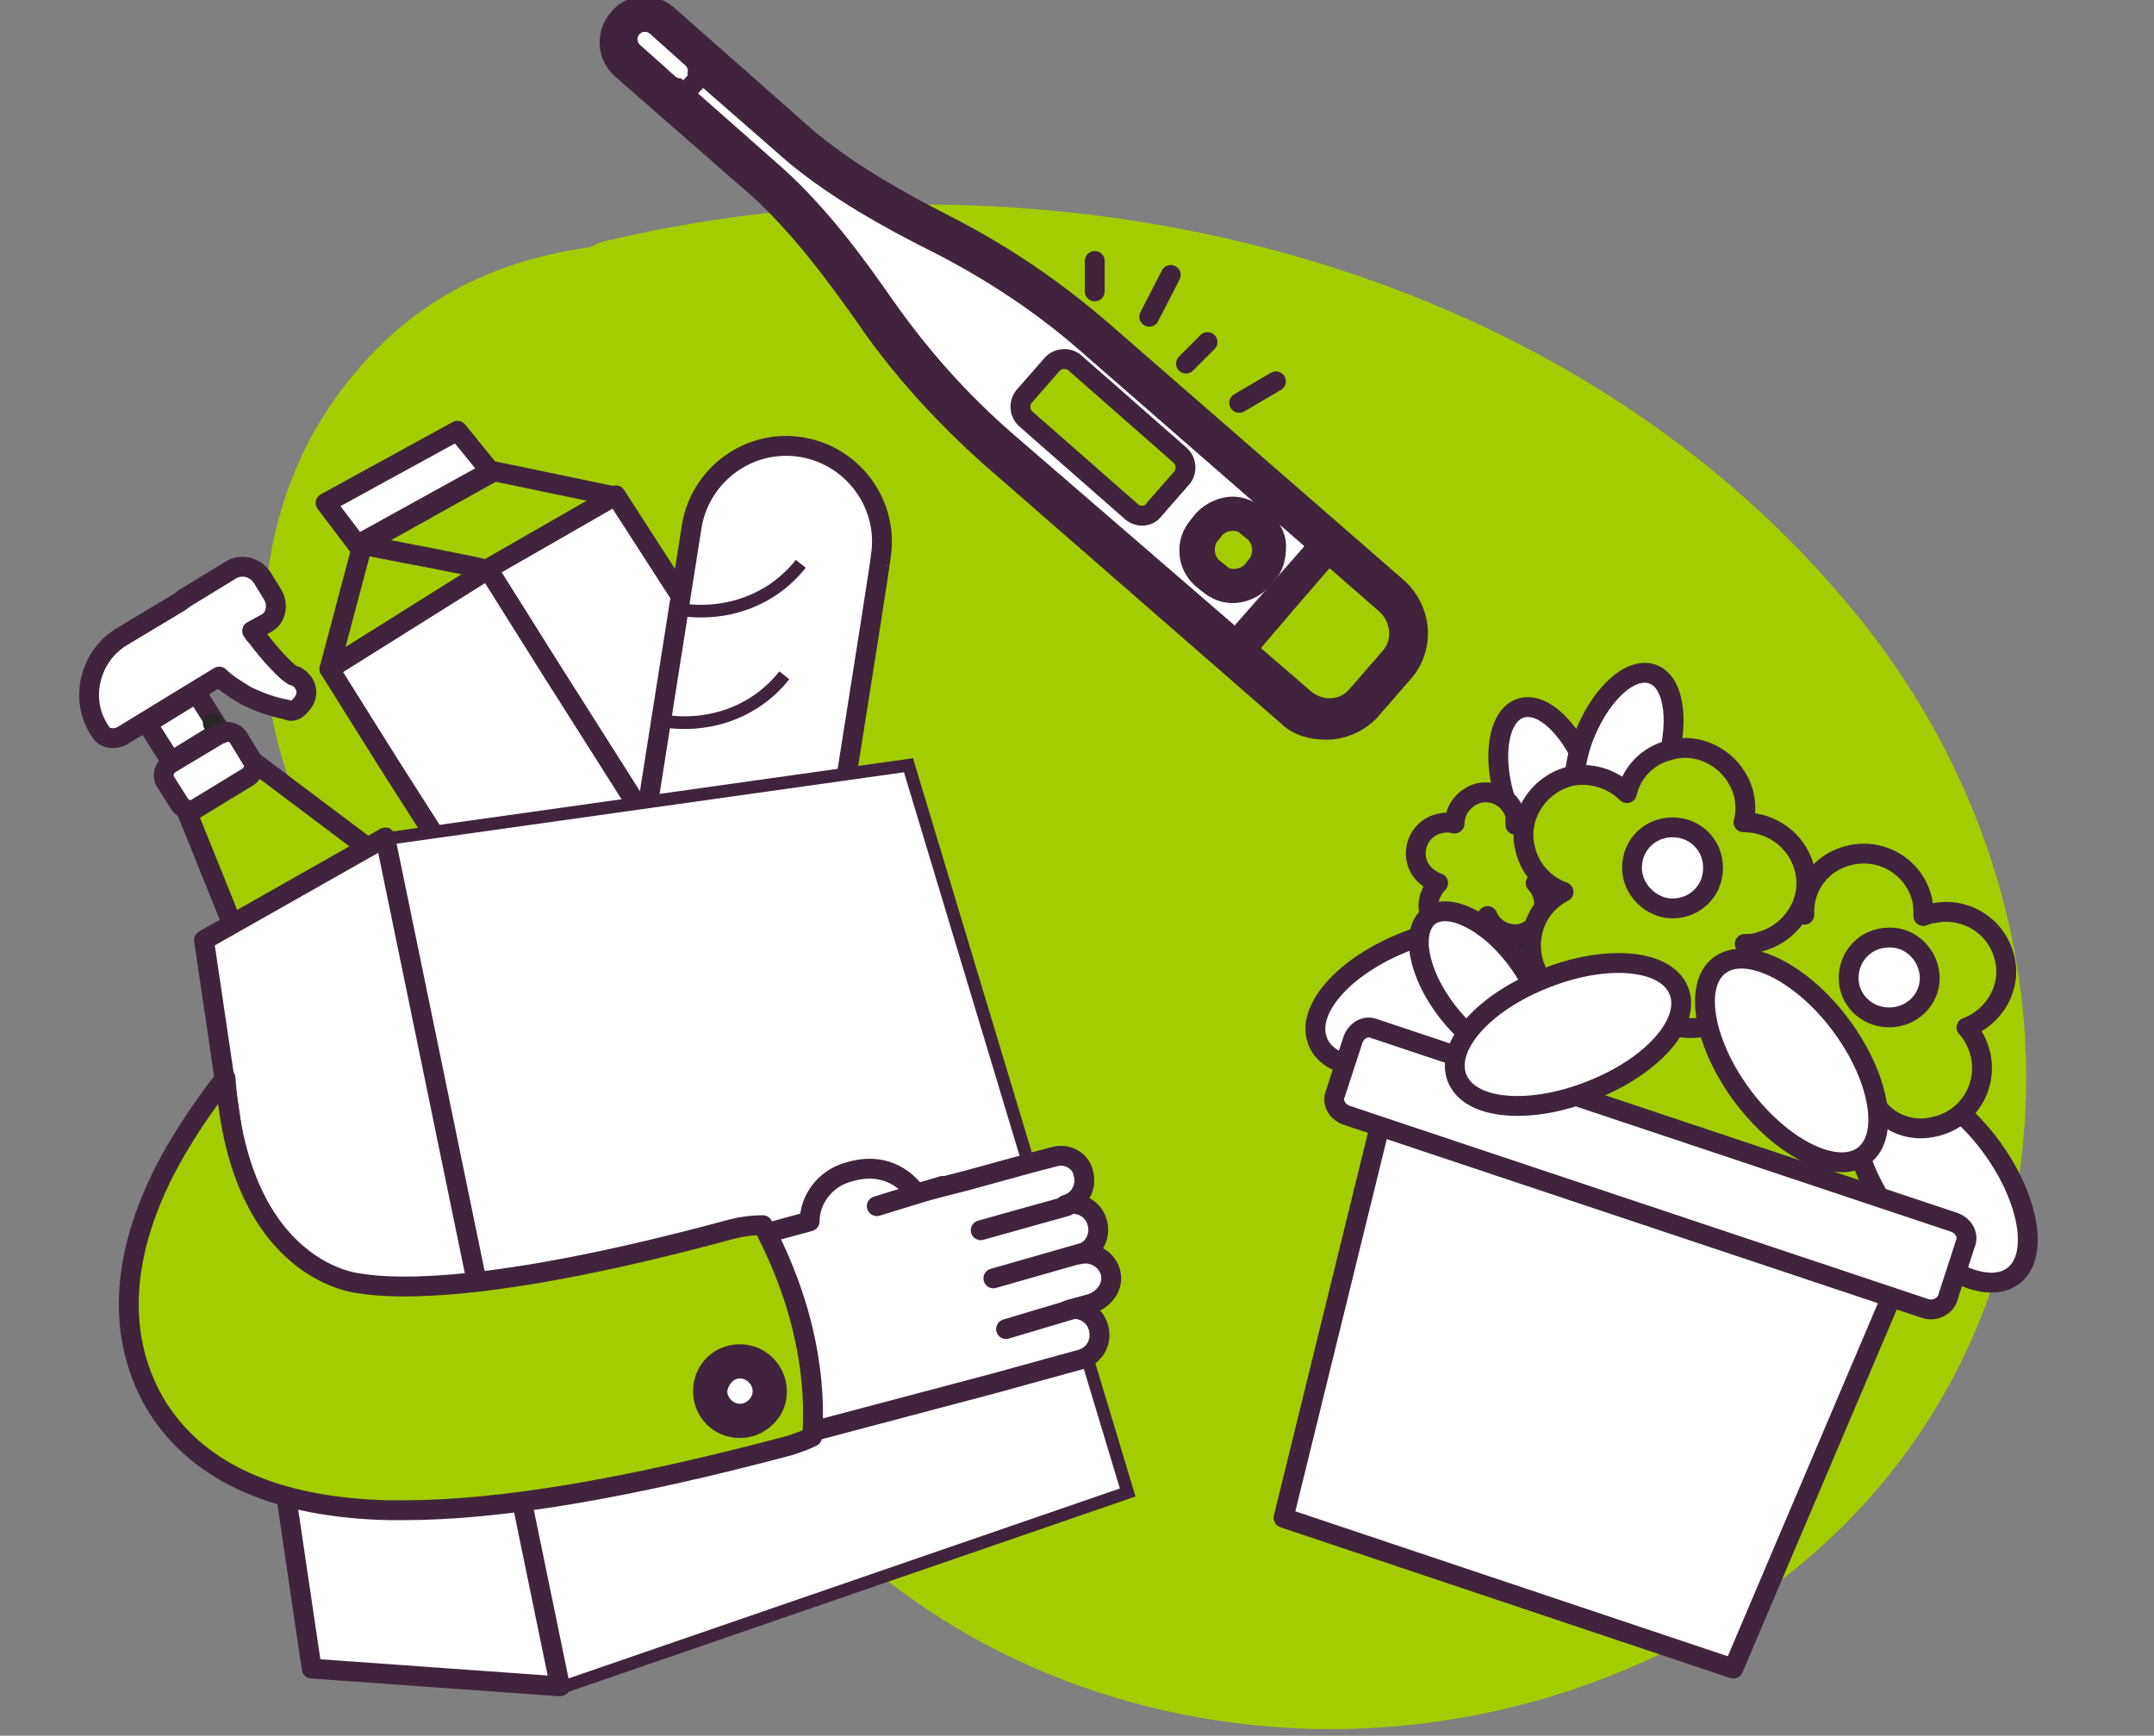 <?xml version="1.0" encoding="utf-8"?>
<!-- Generator: Adobe Illustrator 26.5.0, SVG Export Plug-In . SVG Version: 6.00 Build 0)  -->
<svg version="1.1" id="Layer_1" xmlns="http://www.w3.org/2000/svg" xmlns:xlink="http://www.w3.org/1999/xlink" x="0px" y="0px"
	 viewBox="0 0 170 137" style="enable-background:new 0 0 170 137;" xml:space="preserve">
<rect x="0" y="0" width="170" height="137" fill="#808080" stroke="none"/>
<style type="text/css">
	.st0{fill:#A3CD00;}
	.st1{fill:#A3CD00;stroke:#40243E;stroke-width:1.567;stroke-linecap:round;stroke-linejoin:round;stroke-miterlimit:10;}
	.st2{fill:#FFFFFF;stroke:#40243E;stroke-width:1.567;stroke-linecap:round;stroke-linejoin:round;stroke-miterlimit:10;}
	.st3{fill:none;stroke:#272726;stroke-width:1.567;stroke-linecap:round;stroke-linejoin:round;stroke-miterlimit:10;}
	
		.st4{fill-rule:evenodd;clip-rule:evenodd;fill:#FFFFFF;stroke:#40243E;stroke-width:1.567;stroke-linecap:round;stroke-linejoin:round;stroke-miterlimit:10;}
	.st5{fill:#EEC050;}
	.st6{fill:none;stroke:#343434;stroke-width:0.522;stroke-miterlimit:10;}
	.st7{fill:none;stroke:#FFFFFF;stroke-width:0.629;stroke-linecap:round;stroke-linejoin:round;stroke-miterlimit:10;}
	.st8{fill:#FFFFFF;stroke:#40243E;stroke-miterlimit:10;}
	.st9{fill:none;stroke:#40243E;stroke-width:1.567;stroke-linecap:round;stroke-linejoin:round;stroke-miterlimit:10;}
	.st10{fill:#FFFFFF;}
	.st11{fill:#40243E;stroke:#40243E;stroke-miterlimit:10;}
	.st12{fill:#40243E;stroke:#40243E;stroke-width:1.567;stroke-linecap:round;stroke-linejoin:round;stroke-miterlimit:10;}
	.st13{fill:none;stroke:#FFFFFF;stroke-width:1.175;stroke-linecap:round;stroke-linejoin:round;stroke-miterlimit:10;}
	.st14{fill:#A3CD00;stroke:#272726;stroke-width:1.567;stroke-linecap:round;stroke-linejoin:round;stroke-miterlimit:10;}
</style>
<path class="st0" d="M24.9,66.3c3.1,5.8,7.7,10.4,12.5,14.5c8.3,7.1,12.5,12.4,16.6,22.6c11.7,29.4,46.9,40.6,75.4,27.9
	c33.8-15,39.5-55.2,17.2-82.7c-23.1-28.5-64-37.8-98.7-29.6c-0.5,0.1-0.9,0.3-1.3,0.5c-7.1,1-13.6,3.8-18.8,10.2
	C19.4,39.7,18.8,54.9,24.9,66.3z"/>
<path class="st1" d="M14.6,63.7l0.2,0.5l7.1,17.6c0.6,1.1,2,1.4,3,0.7L36,75.7c0.3-0.2,0.5-0.4,0.6-0.6c0.6-0.9,0.4-2.1-0.4-2.8
	L20.1,60.2l-4.6,1.1L14.6,63.7z"/>
<path class="st2" d="M11.6,57.1l3.9-2.4l1.9,3l-3.9,2.4L11.6,57.1z"/>
<path class="st3" d="M17.7,58.4l-0.9-1.3"/>
<path class="st2" d="M13.4,60.3L13.4,60.3l4-2.4h0.1c0.4-0.3,1-0.1,1.3,0.3l1.1,1.8c0.3,0.4,0.1,1-0.3,1.3l-4.1,2.5
	c-0.4,0.3-1,0.1-1.3-0.3L13,61.6C12.8,61.1,13,60.6,13.4,60.3z"/>
<path class="st4" d="M9.7,50.2l4.5-2.7l0.4-0.3l3.6-2.2c0.8-0.5,1.9-0.3,2.5,0.6l0.8,1.3c0.5,0.8,0.3,1.9-0.5,2.3l-1.1,0.6
	c0.2,0.3,0.3,0.4,0.4,0.5c1.1,1.5,2.4,2.8,2.8,3c0.1,0.1,0.2,0,0.3,0.1c0.7,0.4,1,1.2,0.6,1.9c-0.1,0.2-0.3,0.4-0.5,0.6
	s-0.6,0.3-0.9,0.1c-1.1-0.2-2.2-0.6-3.2-1.1c-0.8-0.5-1.5-0.9-2.1-1.5l-7.7,4.7c-0.6,0.3-1.4,0.2-1.7-0.4
	C6.2,55.2,7.1,51.7,9.7,50.2z"/>
<path class="st1" d="M26,52.8l2.6-9.8l10,1.9L26,52.8z"/>
<path class="st5" d="M28.6,43L39,37.2l9.6,2L38.5,45C38.6,44.9,28.6,43,28.6,43z"/>
<path class="st1" d="M28.6,43L39,37.2l9.6,2L38.5,45C38.6,44.9,28.6,43,28.6,43z"/>
<path class="st2" d="M28.2,43l-2.5-3.3L36.1,34l2.6,3.2C38.7,37.2,28.2,43,28.2,43z"/>
<path class="st6" d="M43.5,52.7l-4.9-7.8L43.5,52.7L43.5,52.7z"/>
<path class="st2" d="M43.5,52.7l-4.9-7.8L26,52.8l4.7,7.5l12.7,19.9l12.4-7.9C55.8,72.3,43.5,52.7,43.5,52.7z"/>
<path class="st7" d="M51.8,69.1l-9.4-14.8l6.7-4"/>
<path class="st2" d="M62.5,61.1l-9-14.4l-4.9-7.6l-10.1,5.8l4.9,7.8L53.1,68l2.8,4.3l9.8-6.4L62.5,61.1L62.5,61.1z"/>
<path class="st2" d="M63.7,80.8C63,84.9,59.2,87.6,55,87c-4.1-0.7-6.9-4.6-6.2-8.7l5.8-36.8c0.7-4.1,4.6-6.9,8.7-6.2
	s6.9,4.6,6.2,8.7C69.6,43.9,63.7,80.8,63.7,80.8z"/>
<path class="st8" d="M63.2,44.5c-2.2,2.8-5.8,4.2-9.6,3.6"/>
<path class="st8" d="M61.9,53.3c-2.2,2.8-5.8,4.2-9.6,3.6"/>
<path class="st8" d="M89,117.8l-44.7,15.4l-13.8-67l41.2-5.8L89,117.8z"/>
<path class="st8" d="M44.2,133.1l-19.6-1.4l-8.5-57.5l14.3-8.1L44.2,133.1L44.2,133.1z"/>
<path class="st9" d="M44.2,133.1l-19.6-1.4l-8.5-57.5l14.3-8.1L44.2,133.1L44.2,133.1z"/>
<path class="st2" d="M83.2,91.3l-1.9,0.5l-5.1,1.4l-3.9,1c-0.9-1.3-2.7-2.5-5.3-1.7c-1.9,0.5-3.1,2.2-3.1,3.9l-6.6,1.8l4.1,15.5
	l17-4.5l6.9-1.9l0,0c1.1-0.3,1.7-1.4,1.4-2.5c-0.3-1.1-1.4-1.7-2.4-1.4l1.8-0.5c0.9-0.3,1.6-1.1,1.6-2c0-1.3-1.3-2.2-2.5-1.9
	c1.1-0.3,1.7-1.4,1.4-2.5c-0.3-1.1-1.4-1.7-2.5-1.4c1.1-0.3,1.7-1.4,1.4-2.5C85.3,91.6,84.2,91,83.2,91.3z"/>
<path class="st9" d="M85.1,103.2l-5.7,1.7 M85.4,98.9l-7,2 M84.2,95.2l-6.8,1.9"/>
<path class="st1" d="M60.2,96.7c-0.8,0-1.6,0.1-2.4,0.3c-18.4,5-26.4,4.8-29.4,4.3c0,0-9.5-0.7-10.6-16.2c-0.3,0.3-3.2,4-5.1,7.9
	c-4.2,8.7-2.4,14.7-0.2,18.2c3.3,5.1,9.4,7.8,18.2,8h1.1c7.7,0,17.7-1.7,30.5-5.1c0.6-0.2,1.2-0.4,1.8-0.7
	C64.4,109.4,63.8,103.5,60.2,96.7z"/>
<path class="st9" d="M74.4,93.6l-5.2,1.6"/>
<path class="st10" d="M58.4,112.1c1.3,0,2.3-1,2.3-2.3s-1-2.3-2.3-2.3l0,0c-1.3,0-2.3,1-2.3,2.3C56.1,111.1,57.1,112.1,58.4,112.1
	L58.4,112.1z"/>
<path class="st11" d="M58.4,108.3c0.8,0,1.5,0.7,1.5,1.5s-0.7,1.5-1.5,1.5s-1.5-0.7-1.5-1.5C57,109,57.6,108.3,58.4,108.3z
	 M58.4,106.6c-1.8,0-3.2,1.4-3.2,3.2l0,0c0,1.8,1.4,3.2,3.2,3.2l0,0c1.7,0,3.2-1.4,3.2-3.1c0,0,0,0,0-0.1
	C61.6,108.1,60.2,106.6,58.4,106.6L58.4,106.6L58.4,106.6z"/>
<path class="st10" d="M50.1,4.1l11.2,9.7c3.3,3,6,6.6,8.5,10.2c2.8,4,6,7.6,9.7,10.8l23.4,20.4c1.2,1.1,3.1,1,4.2-0.3l2.6-3
	c1.1-1.2,1-3.1-0.3-4.2L86,27.4c-3.7-3.2-7.7-5.9-12-8.1c-3.9-2-7.8-4.2-11.3-7L51.6,2.5c-0.5-0.4-1.1-0.3-1.5,0.1
	C49.7,3,49.7,3.8,50.1,4.1L50.1,4.1z"/>
<path class="st1" d="M89.2,40.3L81,33.1c-0.6-0.5-0.6-1.4-0.1-1.9l2.1-2.4c0.5-0.6,1.4-0.6,1.9-0.1l8.2,7.2c0.6,0.5,0.6,1.4,0.1,1.9
	l-2.1,2.4C90.7,40.8,89.8,40.9,89.2,40.3L89.2,40.3z"/>
<path class="st0" d="M97.3,46.3c-0.6,0-1.1-0.2-1.6-0.6l-0.5-0.4c-1-0.9-1.1-2.4-0.2-3.4l0.4-0.5c0.5-0.5,1.1-0.8,1.8-0.8
	c0.6,0,1.1,0.2,1.6,0.6l0.5,0.4c0.5,0.4,0.8,1,0.8,1.7c0,0.6-0.2,1.3-0.6,1.7l-0.4,0.5C98.6,46,98,46.3,97.3,46.3L97.3,46.3z"/>
<path class="st11" d="M97.3,41.4c0.4,0,0.7,0.1,1,0.4l0.5,0.4c0.6,0.5,0.7,1.6,0.2,2.2l-0.4,0.5c-0.3,0.3-0.7,0.5-1.2,0.5
	c-0.4,0-0.7-0.1-1-0.4l-0.5-0.4c-0.6-0.5-0.7-1.6-0.2-2.2l0.4-0.5C96.4,41.6,96.8,41.4,97.3,41.4L97.3,41.4z M97.3,39.7
	c-0.9,0-1.8,0.4-2.5,1.1l-0.4,0.5c-0.6,0.7-0.9,1.5-0.8,2.4c0,0.8,0.5,1.7,1.1,2.2l0.5,0.4c0.6,0.5,1.3,0.8,2.1,0.8
	c0.9,0,1.8-0.4,2.5-1.1l0.4-0.5c0.6-0.6,0.8-1.5,0.8-2.4s-0.5-1.7-1.1-2.2l-0.5-0.4C98.8,40,98,39.7,97.3,39.7z"/>
<path class="st0" d="M104.8,56.9c-0.9,0-1.8-0.3-2.5-0.9l-4.4-3.9c-0.3-0.3-0.4-0.8-0.1-1.2l6.6-7.5c0.2-0.2,0.4-0.3,0.6-0.3
	s0.4,0.1,0.6,0.2l4.4,3.9c1.6,1.4,1.7,3.8,0.4,5.4l-2.6,3C107,56.4,105.9,56.9,104.8,56.9L104.8,56.9z"/>
<path class="st11" d="M105,44l4.4,3.9c1.2,1.1,1.4,3,0.3,4.2l-2.6,3c-0.6,0.7-1.4,1-2.2,1c-0.7,0-1.4-0.3-1.9-0.7l-4.4-3.9
	C98.5,51.5,105,44,105,44z M105,42.3L105,42.3c-0.5,0-1,0.3-1.2,0.6l-6.6,7.5c-0.6,0.7-0.6,1.8,0.2,2.4l4.4,3.9
	c0.8,0.8,1.9,1.1,3.1,1.1c1.3,0,2.6-0.6,3.5-1.6l2.6-3c0.8-0.9,1.2-2.2,1.1-3.4s-0.7-2.4-1.6-3.2l-4.4-3.9
	C105.8,42.4,105.5,42.3,105,42.3L105,42.3z"/>
<path class="st12" d="M50.9,2.2c0.3,0,0.5,0.1,0.7,0.3l11.1,9.7c3.4,2.8,7.3,5,11.3,7c4.3,2.2,8.4,4.9,12,8.1l23.4,20.4
	c1.2,1.1,1.4,3,0.3,4.2l-2.6,3c-0.6,0.7-1.4,1-2.2,1c-0.7,0-1.4-0.3-1.9-0.7L79.5,34.9c-3.7-3.2-6.9-6.8-9.7-10.8
	c-2.5-3.6-5.2-7.2-8.5-10.2L50.2,4.1c-0.4-0.4-0.5-1.1-0.1-1.6C50.3,2.4,50.6,2.2,50.9,2.2z M50.9,0.5c-0.8,0-1.6,0.3-2.1,1
	c-1,1.1-0.9,2.9,0.2,3.9l0,0l11.1,9.7c3.2,3,5.8,6.5,8.2,9.9c2.8,4.1,6.2,7.8,9.9,11.1l23.4,20.4c0.8,0.8,1.9,1.1,3.1,1.1
	c1.3,0,2.6-0.6,3.5-1.6l2.6-3c0.8-0.9,1.2-2.2,1.1-3.4s-0.7-2.4-1.6-3.2L87.1,26.2c-3.8-3.3-7.9-6.1-12.4-8.4
	c-3.7-1.9-7.5-4-10.9-6.8L52.7,1.2l0,0C52.2,0.8,51.6,0.5,50.9,0.5z"/>
<path class="st13" d="M53.7,5.6l-2.8-2.5"/>
<path class="st9" d="M56,5.2l-2.7,3 M86.4,23v-2.4 M90.7,25l1.7-3.3 M93.6,28.7l1.7-1.7 M97.8,31.8l2.9-1.7"/>
<path class="st2" d="M114.5,83.2c4.9-1.9,8-5.4,7-7.9s-5.7-2.9-10.5-1c-4.9,1.9-8,5.4-7,7.9C104.9,84.6,109.6,85.1,114.5,83.2z"/>
<path class="st14" d="M153.7,85.3l-33.3-11.1l-4.3,12.9l33.3,11.1L153.7,85.3z"/>
<path class="st2" d="M158.9,100.7c2.1-1.6,1.2-6.3-1.9-10.4s-7.4-6.2-9.5-4.6s-1.2,6.3,1.9,10.4
	C152.6,100.2,156.8,102.3,158.9,100.7z M124.3,68.7c1.8-0.6,2.3-4,1.1-7.5c-1.2-3.5-3.6-5.9-5.4-5.3c-1.8,0.6-2.3,4-1.1,7.5
	C120.1,66.9,122.5,69.3,124.3,68.7z"/>
<path class="st2" d="M131.4,60.7c1.2-3.5,0.8-6.9-1-7.5s-4.2,1.7-5.5,5.2c-1.2,3.5-0.8,6.9,1,7.5S130.2,64.2,131.4,60.7L131.4,60.7z
	"/>
<path class="st1" d="M120,73.7c1.3-0.3,2.1-1.6,1.8-2.9c-0.1-0.4-0.3-0.8-0.6-1.1c1.1-0.4,1.8-1.7,1.6-2.9c-0.3-1.3-1.6-2.1-2.9-1.8
	c-0.1,0-0.2,0.1-0.3,0.1c0-0.2,0-0.4,0-0.7c-0.3-1.3-1.6-2.1-2.9-1.8c-1.1,0.3-1.9,1.3-1.9,2.4c-0.4-0.1-0.8-0.1-1.2,0
	c-1.3,0.3-2.1,1.6-1.8,2.9c0.2,0.9,0.9,1.5,1.7,1.8c-0.6,0.6-0.9,1.5-0.7,2.3c0.3,1.3,1.6,2.1,2.9,1.8c0.8-0.2,1.4-0.8,1.7-1.5
	C117.8,73.3,118.9,73.9,120,73.7L120,73.7z M152.8,88.9c2.5-0.6,4.1-3.1,3.5-5.7l0,0c-0.2-0.8-0.6-1.6-1.1-2.1
	c2.2-0.8,3.6-3.2,3-5.5c-0.6-2.5-3.1-4.1-5.7-3.5l0,0c-0.2,0-0.5,0.1-0.7,0.2c0-0.4,0-0.8-0.1-1.3c-0.6-2.5-3.1-4.1-5.7-3.5l0,0
	c-2.2,0.5-3.7,2.4-3.6,4.7c-0.7-0.2-1.5-0.2-2.2,0c-2.5,0.6-4.1,3.1-3.5,5.7l0,0c0.4,1.7,1.7,3,3.3,3.4c-1.2,1.1-1.8,2.8-1.4,4.5
	c0.6,2.5,3.1,4.1,5.7,3.5l0,0c1.6-0.4,2.8-1.5,3.3-2.9C148.4,88.4,150.6,89.5,152.8,88.9L152.8,88.9z"/>
<path class="st1" d="M121,75.9c0.7,2.5,3.3,4.1,5.8,3.4c0.8-0.2,1.5-0.6,2.1-1.2c0.9,2.2,3.3,3.5,5.7,2.9c2.5-0.7,4.1-3.3,3.4-5.8
	c0-0.2-0.1-0.5-0.3-0.7c0.4,0,0.8,0,1.3-0.2c2.5-0.7,4.1-3.3,3.4-5.8c-0.6-2.2-2.6-3.6-4.8-3.6c0.2-0.7,0.2-1.5,0-2.3
	c-0.7-2.5-3.3-4.1-5.8-3.4c-1.7,0.4-3,1.7-3.4,3.4c-1.2-1.2-3-1.7-4.6-1.3c-2.5,0.7-4.1,3.3-3.4,5.8c0.4,1.6,1.6,2.8,3,3.3
	C121.4,71.4,120.4,73.7,121,75.9z"/>
<path class="st2" d="M136.8,131.7l-35.5-11.9l8.5-34.6L150.7,99L136.8,131.7z"/>
<path class="st2" d="M152,103.3L106.2,88c-0.7-0.3-1.1-1-0.8-1.7l1.4-4.3c0.3-0.7,1-1.1,1.7-0.8l45.8,15.3c0.7,0.3,1.1,1,0.8,1.7
	l-1.4,4.3C153.5,103.1,152.7,103.5,152,103.3z M121,83.1c1.5-1.2,0.9-4.5-1.4-7.5s-5.3-4.4-6.8-3.3c-1.5,1.2-0.9,4.5,1.4,7.5
	S119.5,84.2,121,83.1z"/>
<path class="st2" d="M125.5,86.1c4.9-1.9,8-5.4,7-7.9s-5.7-2.9-10.5-1c-4.9,1.9-8,5.4-7,7.9S120.7,88,125.5,86.1z M147.1,91.2
	c2.1-1.6,1.2-6.3-1.9-10.4s-7.4-6.2-9.5-4.6s-1.2,6.3,1.9,10.4S145,92.8,147.1,91.2z M132,71.7c1.8,0,3.2-1.4,3.2-3.2
	s-1.4-3.2-3.2-3.2s-3.2,1.4-3.2,3.2C128.8,70.2,130.3,71.7,132,71.7L132,71.7z M149.1,80.3c1.8,0,3.2-1.4,3.2-3.1s-1.4-3.2-3.1-3.2
	h-0.1c-1.8,0-3.2,1.4-3.2,3.2C145.9,78.9,147.3,80.3,149.1,80.3L149.1,80.3z"/>
</svg>
